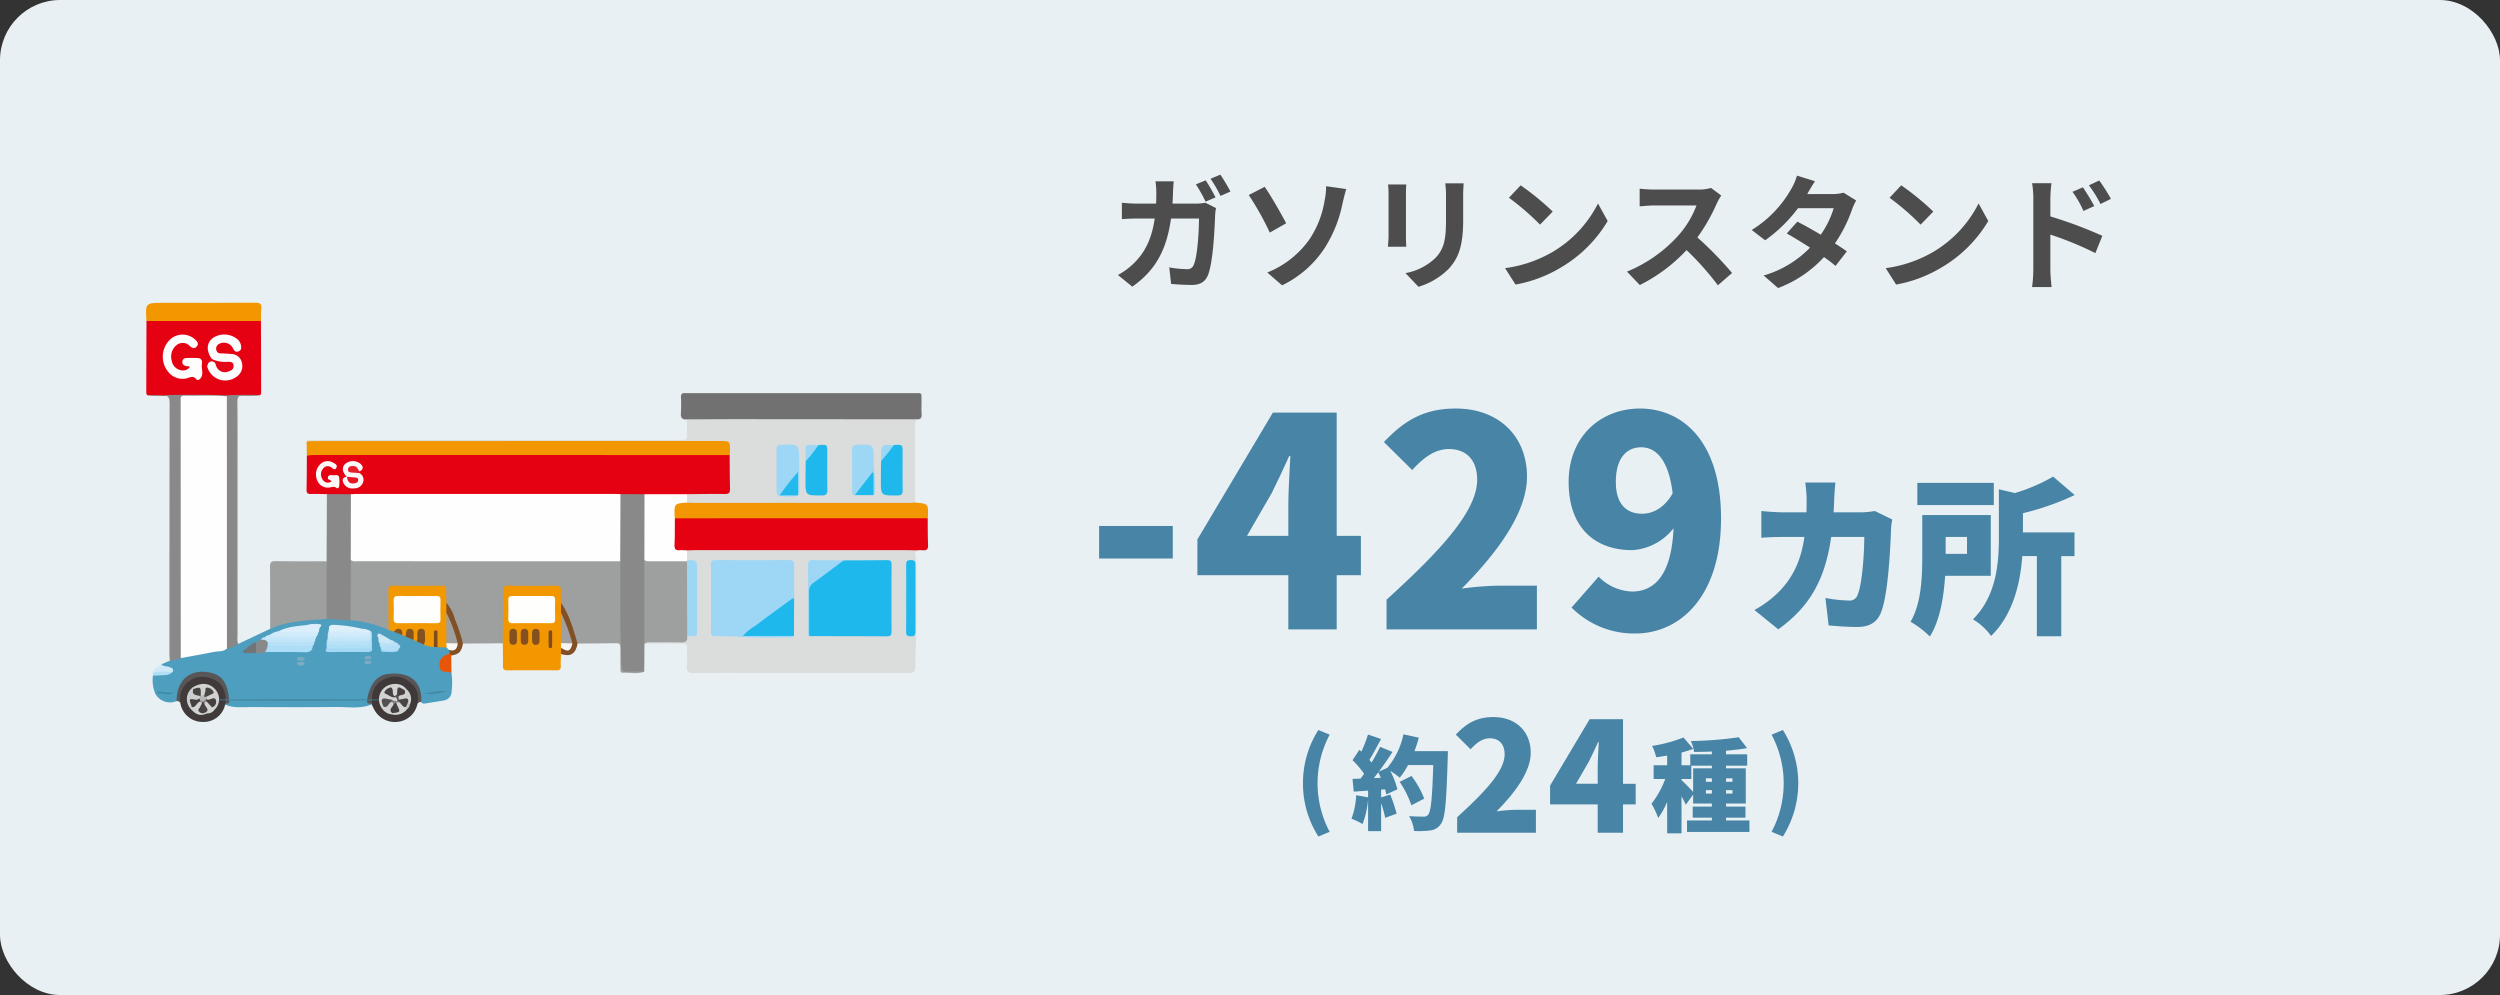 <svg xmlns="http://www.w3.org/2000/svg" width="650" height="258.706" viewBox="0 0 650 258.706"><rect x="0" y="0" width="650" height="258.706" fill="#333333" stroke="none"/><defs><style>.cls-1{fill:#e8f0f4;}.cls-2{fill:#4784a5;}.cls-3{fill:#4d4d4d;}.cls-4{fill:#e50012;}.cls-5{fill:#9e9f9f;}.cls-6{fill:#dbdcdc;}.cls-7{fill:#4e9ebf;}.cls-8{fill:#727171;}.cls-9{fill:#f29700;}.cls-10{fill:#898989;}.cls-11{fill:#f29701;}.cls-12{fill:#888;}.cls-13{fill:#3f3a39;}.cls-14{fill:#403b3a;}.cls-15{fill:#585657;}.cls-16{fill:#815024;}.cls-17{fill:#e75608;}.cls-18{fill:#ceeaf8;}.cls-19{fill:#b3dff6;}.cls-20{fill:#fefefe;}.cls-21{fill:#fef9f9;}.cls-22{fill:#fdf9f9;}.cls-23{fill:#e81d2c;}.cls-24{fill:#f29801;}.cls-25{fill:#1eb8ed;}.cls-26{fill:#9dd7f5;}.cls-27{fill:#9ed7f4;}.cls-28{fill:#9ed7f5;}.cls-29{fill:#3e85a1;}.cls-30{fill:#aeddf7;}.cls-31{fill:#daeffb;}.cls-32{fill:#c2e5f9;}.cls-33{fill:#afdef7;}.cls-34{fill:#d0ebfa;}.cls-35{fill:#a4d8f4;}.cls-36{fill:#b7e1f7;}.cls-37{fill:#88898a;}.cls-38{fill:#c9e8f9;}.cls-39{fill:#dff0fa;}.cls-40{fill:#845121;}.cls-41{fill:#d9eefa;}.cls-42{fill:#707578;}.cls-43{fill:#b2dff7;}.cls-44{fill:#845322;}.cls-45{fill:#faf8f6;}.cls-46{fill:#7d4c22;}.cls-47{fill:#cee8f5;}.cls-48{fill:#b9e1f6;}.cls-49{fill:#3f87a3;}.cls-50{fill:#c8e7f8;}.cls-51{fill:#418aa7;}.cls-52{fill:#875522;}.cls-53{fill:#7dabc2;}.cls-54{fill:#77aac2;}.cls-55{fill:#7eabc2;}.cls-56{fill:#78aac2;}.cls-57{fill:#9ed5f1;}.cls-58{fill:#d7ecf6;}.cls-59{fill:#1fb9ed;}.cls-60{fill:#9cd7f5;}.cls-61{fill:#9bd7f5;}.cls-62{fill:#fefdfd;}.cls-63{fill:#e60516;}.cls-64{fill:#fefefd;}.cls-65{fill:#9fa09f;}.cls-66{fill:#845020;}.cls-67{fill:#f8f6f4;}.cls-68{fill:#d2d3d3;}.cls-69{fill:#cfd0d0;}.cls-70{fill:#d3d4d4;}.cls-71{fill:#d2d2d2;}.cls-72{fill:silver;}.cls-73{fill:#cccdcd;}.cls-74{fill:#d4d4d4;}.cls-75{fill:#9f9f9e;}.cls-76{fill:#e71423;}.cls-77{fill:#b9e2f8;}.cls-78{fill:#c3e6f9;}.cls-79{fill:#d1ebfa;}.cls-80{fill:#22b9ed;}.cls-81{fill:#474242;}.cls-82{fill:#555050;}.cls-83{fill:#494443;}.cls-84{fill:#484342;}.cls-85{fill:#848281;}.cls-86{fill:#575353;}.cls-87{fill:#4a4645;}.cls-88{fill:#464140;}.cls-89{fill:#b6b6b6;}.cls-90{fill:#443f3e;}.cls-91{fill:#484443;}.cls-92{fill:#908e8d;}</style></defs><g id="レイヤー_2" data-name="レイヤー 2"><g id="レイヤー_1-2" data-name="レイヤー 1"><rect class="cls-1" width="650" height="258.706" rx="15.659"/><path class="cls-2" d="M285.771,136.752h19.152v8.46H285.771Z"/><path class="cls-2" d="M353.829,149.554h-6.288v14.092H334.965V149.554H311.328v-9.318l19.621-32.955h16.592v32.046h6.288Zm-18.864-10.227v-8.258c0-3.561.379-8.94.53-12.5h-.3c-1.439,3.181-2.955,6.439-4.546,9.621l-6.439,11.137Z"/><path class="cls-2" d="M360.5,155.918c14.092-12.8,23.562-23.031,23.562-31.212,0-5.152-2.879-7.956-7.349-7.956-3.863,0-6.895,2.577-9.546,5.456l-7.349-7.274c5.531-5.833,10.683-8.712,18.713-8.712,10.91,0,18.486,6.97,18.486,17.728,0,9.7-8.334,20.38-16.971,29.092a79.979,79.979,0,0,1,9.167-.758h10.38v11.364H360.5Z"/><path class="cls-2" d="M415.649,149.933a12.75,12.75,0,0,0,8.636,3.864c5.758,0,10.3-4.09,10.834-16.44a14.82,14.82,0,0,1-10.758,5.683c-9.469,0-16.515-5.607-16.515-17.729,0-11.97,8.485-19.091,18.561-19.091,10.682,0,21.061,8.107,21.061,28.562s-10.758,29.925-22.274,29.925a22.92,22.92,0,0,1-16.59-6.743Zm19.243-21.667c-1.136-9.318-4.7-11.97-8.182-11.97-3.561,0-6.591,2.5-6.591,9.015,0,6.062,3.03,8.258,6.819,8.258C429.664,133.569,432.7,132.129,434.892,128.266Z"/><path class="cls-2" d="M491.979,135.064a20.247,20.247,0,0,0-.308,2.424c-.177,5.07-.749,17.1-2.6,21.733-.969,2.424-2.821,3.791-6.172,3.791-2.733,0-5.377-.221-7.45-.4l-.838-7.142a34.521,34.521,0,0,0,6,.661,2.166,2.166,0,0,0,2.424-1.631c1.059-2.424,1.676-10.095,1.676-14.9h-8.6c-1.587,11.153-5.6,18.162-13.754,24.025l-6.214-5.025a27.71,27.71,0,0,0,6.523-4.894c3.836-3.967,5.688-8.551,6.481-14.106h-4.982c-1.366,0-4.187.044-6.216.221V132.86c2.029.22,4.541.352,6.216.352h5.511c.044-1.146.044-2.293.044-3.482a36.492,36.492,0,0,0-.353-4.276h7.847c-.133,1.057-.265,3.086-.309,4.143-.044,1.235-.088,2.469-.176,3.615h7.053a21.834,21.834,0,0,0,3.658-.352Z"/><path class="cls-2" d="M505.736,149.7c-.352,5.423-1.322,11.593-3.967,15.782a26.615,26.615,0,0,0-5.026-3.836c2.821-4.761,3.042-11.726,3.042-16.839V133.917H517.6V149.7Zm12.652-18.382H498.507v-5.776h19.881Zm-12.52,8.287v4.408h5.555V139.6Zm20.1-1.19h13.4v6.171h-3.438v20.851h-6.348V144.585h-3.791c-.485,6.789-2.292,15.121-8.111,20.763a15.309,15.309,0,0,0-4.717-4.32c6.172-6.083,6.745-14.812,6.745-21.291v-12.52l4.187.97a45.772,45.772,0,0,0,9.919-4.276l5.6,4.8a69.052,69.052,0,0,1-13.444,4.717Z"/><path class="cls-2" d="M338.777,203.644a25.553,25.553,0,0,1,4-13.846l2.94,1.218a26.872,26.872,0,0,0,0,25.256l-2.94,1.218A25.485,25.485,0,0,1,338.777,203.644Z"/><path class="cls-2" d="M460.61,216.272a26.88,26.88,0,0,0,0-25.256l2.939-1.218a25.975,25.975,0,0,1,0,27.692Z"/><path class="cls-2" d="M376.437,195.289s0,1.245-.028,1.721c-.344,11.489-.661,15.752-1.773,17.208a3.821,3.821,0,0,1-2.806,1.7,22.8,22.8,0,0,1-4.184.131,8.934,8.934,0,0,0-1.3-3.865c1.615.133,3.1.133,3.812.133a1.276,1.276,0,0,0,1.138-.477c.768-.794,1.086-4.553,1.35-12.92h-6.565a20.066,20.066,0,0,1-2.145,3.284,23.582,23.582,0,0,0-2.488-1.8,20.855,20.855,0,0,1,1.879,4.817l-2.886,1.324c-.079-.4-.184-.847-.317-1.324l-1.032.08v2.038l2.356-.767a36.806,36.806,0,0,1,1.668,4.977l-2.966,1.085a30.664,30.664,0,0,0-1.058-3.839V216.1h-3.389V207.89a24.019,24.019,0,0,1-1.43,6.355,19.287,19.287,0,0,0-2.885-1.377,20.039,20.039,0,0,0,1.217-6.116l3.1.556v-1.747l-3.732.265-.319-3.31,2.092-.079c.317-.4.608-.82.927-1.244a23.555,23.555,0,0,0-3.019-3.548l1.775-2.674.529.45a34.982,34.982,0,0,0,1.721-4.447l3.388,1.164c-1.006,1.88-2.091,3.945-3.018,5.428.185.238.4.476.556.688a46.143,46.143,0,0,0,2.224-4.077l3.23,1.323c-1.085,1.642-2.3,3.443-3.547,5.11l2.2-.98a20,20,0,0,0,4.183-8.71l4,.874c-.318,1.192-.715,2.357-1.138,3.495Zm-17.42,6.936c-.212-.5-.424-.979-.663-1.43-.4.53-.767,1.033-1.165,1.509Zm7.941,7.149a25.039,25.039,0,0,0-3.044-6.09l3.071-1.535a23.813,23.813,0,0,1,3.309,5.9Z"/><path class="cls-2" d="M378.863,212.467c7.379-6.7,12.339-12.06,12.339-16.344,0-2.7-1.508-4.166-3.848-4.166-2.024,0-3.611,1.348-5,2.856L378.507,191c2.895-3.054,5.594-4.562,9.8-4.562,5.713,0,9.68,3.65,9.68,9.283,0,5.078-4.364,10.673-8.886,15.234a41.933,41.933,0,0,1,4.8-.4h5.436v5.951H378.863Z"/><path class="cls-2" d="M425.279,209.135h-3.293v7.379H415.4v-7.379H403.023v-4.88L413.3,187h8.687v16.781h3.293Zm-9.878-5.356v-4.324c0-1.865.2-4.681.278-6.546h-.158c-.754,1.666-1.548,3.372-2.381,5.039l-3.372,5.831Z"/><path class="cls-2" d="M454.854,213.317v2.992H438.625v-2.992h6.459V212.6h-4.977v-2.886h4.977v-.8h-4.871v-2.329l-1.906,2.648c-.265-.583-.661-1.377-1.112-2.171v9.609h-3.733V208.5a21.217,21.217,0,0,1-2.329,4.183,20.724,20.724,0,0,0-1.747-3.706,24.131,24.131,0,0,0,3.573-6.434h-3.018v-3.574h3.521v-2.514c-.98.158-1.933.317-2.858.423a12.282,12.282,0,0,0-1.06-2.939,36.739,36.739,0,0,0,8.154-2.2l2.541,2.966a31.881,31.881,0,0,1-3.044.953v3.308h2.277v-2.832h5.612v-.742c-1.588.08-3.15.106-4.633.106a10.548,10.548,0,0,0-.82-2.833,95.635,95.635,0,0,0,12.442-.979l2.171,2.833c-1.668.291-3.547.5-5.479.662v.953h5.506v2.939h-5.506v.687H453.9v9.16h-5.135v.8h5.056V212.6h-5.056v.714ZM437.2,202.86c.636.5,2.277,2.251,3.018,3.045v-6.143h4.871v-.687h-5.348v3.467H437.2Zm7.889-.5h-1.562v.9h1.562Zm0,3.972v-.9h-1.562v.9Zm3.681-3.972v.9h1.668v-.9Zm1.668,3.071h-1.668v.9h1.668Z"/><path class="cls-3" d="M310.929,52.939a12.628,12.628,0,0,0,2.458-.227l2.78,1.391a12.812,12.812,0,0,0-.227,1.682c-.128,3.491-.516,12.545-1.907,15.842-.711,1.618-1.94,2.457-4.171,2.457-1.842,0-3.783-.128-5.367-.257l-.485-4.3a30.52,30.52,0,0,0,4.526.453,1.71,1.71,0,0,0,1.844-1.164c.937-2.037,1.357-8.5,1.357-12h-7.274c-1.2,8.568-4.269,13.612-10.056,17.719L290.656,71.5a18.381,18.381,0,0,0,4.236-3.137c3.006-2.975,4.624-6.628,5.335-11.543h-4.268c-1.1,0-2.878.032-4.269.162V52.712a39.342,39.342,0,0,0,4.269.227h4.623c.033-.905.065-1.843.065-2.814a24,24,0,0,0-.226-2.974h4.753c-.1.776-.162,2.135-.195,2.91-.032,1-.064,1.94-.128,2.878Zm2.522-.518a38.649,38.649,0,0,0-2.522-4.494l2.554-1.034a46.909,46.909,0,0,1,2.555,4.429Zm3.848-7.016a50.634,50.634,0,0,1,2.619,4.4l-2.587,1.132a34.078,34.078,0,0,0-2.587-4.462Z"/><path class="cls-3" d="M328.813,48.574c1.618,2.263,4.4,7.211,5.594,9.473l-4.267,2.425a73.294,73.294,0,0,0-5.465-9.765Zm11.738,13.515a25.239,25.239,0,0,0,3.815-9.764,18.059,18.059,0,0,0,.42-3.912l5.238.743c-.387,1.228-.743,2.813-.969,3.751a33.991,33.991,0,0,1-4.494,11.348,27.388,27.388,0,0,1-11.22,9.927l-3.848-3.33A24.511,24.511,0,0,0,340.551,62.089Z"/><path class="cls-3" d="M365.646,47.959c-.064.712-.1,1.423-.1,2.457V61.345c0,.809.032,2.07.1,2.814h-4.785c.033-.615.162-1.875.162-2.846v-10.9a21.993,21.993,0,0,0-.129-2.457Zm14.907-.291c-.065.906-.13,1.941-.13,3.234v6.4c0,6.951-1.358,9.926-3.75,12.577a18.776,18.776,0,0,1-7.858,4.689l-3.394-3.557a15.131,15.131,0,0,0,7.921-4.074c2.2-2.425,2.619-4.85,2.619-9.894V50.9a23.047,23.047,0,0,0-.193-3.234Z"/><path class="cls-3" d="M403.708,65.484a30.67,30.67,0,0,0,11.769-12.577L418,57.465a34.377,34.377,0,0,1-11.964,11.964,35.014,35.014,0,0,1-12,4.559l-2.716-4.268A33.331,33.331,0,0,0,403.708,65.484Zm0-10.476-3.3,3.395a67.04,67.04,0,0,0-8.083-6.984l3.039-3.233A67.939,67.939,0,0,1,403.708,55.008Z"/><path class="cls-3" d="M447.523,50.837a15.366,15.366,0,0,0-1.131,2,47.49,47.49,0,0,1-5.077,8.892,90.776,90.776,0,0,1,9.022,9.247l-3.687,3.2a73.668,73.668,0,0,0-8.147-9.15,42.639,42.639,0,0,1-12.157,9.086l-3.331-3.493a36.608,36.608,0,0,0,13.256-9.28,25.053,25.053,0,0,0,4.818-7.921H430.128c-1.357,0-3.136.194-3.816.226V49.059a36.238,36.238,0,0,0,3.816.227H441.51a11.67,11.67,0,0,0,3.362-.421Z"/><path class="cls-3" d="M482.609,52.13a15.328,15.328,0,0,0-1.066,2.3,37.265,37.265,0,0,1-4.462,8.86c1.2.743,2.295,1.487,3.1,2.069l-2.943,3.783a36.985,36.985,0,0,0-3.007-2.3,30.862,30.862,0,0,1-11.93,8.051l-3.751-3.266a27.346,27.346,0,0,0,12.06-7.242c-2.2-1.423-4.4-2.749-6.047-3.686l2.749-3.072c1.713.873,3.913,2.1,6.079,3.395a23.567,23.567,0,0,0,3.363-6.887h-9.28a38.041,38.041,0,0,1-8.537,8.342l-3.492-2.684a29.59,29.59,0,0,0,10.315-10.734,14.317,14.317,0,0,0,1.455-3.395l4.688,1.455c-.776,1.131-1.616,2.619-2,3.3l-.032.034H476.5a10.237,10.237,0,0,0,2.813-.357Z"/><path class="cls-3" d="M502.662,65.484a30.657,30.657,0,0,0,11.769-12.577l2.522,4.558a34.377,34.377,0,0,1-11.964,11.964,35.014,35.014,0,0,1-11.995,4.559l-2.716-4.268A33.331,33.331,0,0,0,502.662,65.484Zm0-10.476-3.3,3.395a67.04,67.04,0,0,0-8.083-6.984l3.039-3.233A67.939,67.939,0,0,1,502.662,55.008Z"/><path class="cls-3" d="M533.092,56.269a112.572,112.572,0,0,1,13.515,5.044l-1.81,4.494a86.68,86.68,0,0,0-11.705-4.817v9.15c0,.905.161,3.169.323,4.494h-5.076a34.994,34.994,0,0,0,.323-4.494V51.548a22.845,22.845,0,0,0-.323-3.912h5.044a35.022,35.022,0,0,0-.291,3.912Zm8.6-1.423a26.313,26.313,0,0,0-2.845-4.978l2.716-1.164c.906,1.357,2.2,3.426,2.943,4.881Zm4.43-1.81a30.15,30.15,0,0,0-3.007-4.85l2.684-1.261a42.783,42.783,0,0,1,3.039,4.785Z"/><path class="cls-4" d="M84.993,128.47c-1.354-.018-2.71-.084-4.062-.037-.888.031-1.252-.194-1.229-1.133.074-2.949.061-5.9.081-8.852a1.818,1.818,0,0,1,1.572-.689c.653-.053,1.309-.035,1.964-.035q51.652,0,103.305.008a5.754,5.754,0,0,1,3.195.409,2.606,2.606,0,0,1,.478,1.8c.027,2.222.044,4.445,0,6.666-.04,1.909-.444,2.31-2.447,2.329-3.046.029-6.093.076-9.139-.027-3.721.054-7.443.068-11.164,0q-3.175.081-6.351,0a25.714,25.714,0,0,1-2.619.047q-32.589,0-65.179,0a18.171,18.171,0,0,1-2.126-.046c-1.544.057-3.088.036-4.633.014A2.229,2.229,0,0,1,84.993,128.47Z"/><path class="cls-5" d="M167.5,174.632c-1.823.709-3.718.2-5.577.283-.705.034-.607-.619-.61-1.078-.01-1.8-.037-3.6.008-5.394.022-.86-.235-1.238-1.19-1.218-3.316.067-6.632.072-9.948.1a1.427,1.427,0,0,1-.622-.9,62.843,62.843,0,0,0-4.064-10.018,2.038,2.038,0,0,1-.062-.313c-.279-3.269-.279-3.269-3.621-3.269-2.72,0-5.44-.008-8.16,0-2.215.008-2.329.111-2.338,2.212-.015,3.332.012,6.664-.016,10-.007.769.163,1.612-.569,2.218l-10.352.076a5.687,5.687,0,0,1-1.194-2.55,47.26,47.26,0,0,0-3.486-8.33,4.348,4.348,0,0,1-.126-.942c-.141-2.683-.141-2.685-2.844-2.687-3.1,0-6.194-.014-9.291,0-1.786.01-1.925.152-1.942,1.919-.022,2.271,0,4.543-.01,6.815a4.715,4.715,0,0,1-.252,2.028c-.5.633-1.1.276-1.605.073a24.862,24.862,0,0,0-7.027-1.7,1.945,1.945,0,0,1-1.744-.96,17.641,17.641,0,0,1-.217-4.565c-.035-2.846-.021-5.693,0-8.54a3.428,3.428,0,0,1,.453-2.283,3,3,0,0,1,1.443-.192c22.058.042,44.116,0,66.174.023a4.716,4.716,0,0,1,2.554.371,3,3,0,0,1,.526,2.265c.02,3.661.093,7.324-.013,10.981-.13,4.462.449,8.9.344,13.354-.032,1.347.623,1.732,1.9,1.728C165.182,174.142,166.429,173.843,167.5,174.632Z"/><path class="cls-6" d="M238.261,143.1c-.646,1.032-.007,2.058,0,3.088.027,6.628.139,13.261-.076,19.883-.077,2.371-.244,4.753-.191,7.126.03,1.379-.338,1.8-1.814,1.8-12.053-.06-24.107-.034-36.16-.034-6.545,0-13.091-.031-19.635.026-1.311.012-1.882-.275-1.775-1.657.118-1.529-.041-3.078.049-4.611.067-1.149-.394-1.44-1.508-1.42-3.107.056-6.217.011-9.326.006.267-1.032,1.178-.754,1.85-.776,2.156-.072,4.317-.058,6.474-.014a2.347,2.347,0,0,0,2.407-1.209c2.2-.847,2.2-.847,2.2-3.278,0-4.238-.077-8.478.037-12.713.048-1.8-.145-3.227-2.271-3.643a2.373,2.373,0,0,1,.1-2.7,4.155,4.155,0,0,1,2.378-.4q27.39-.012,54.78,0A3.283,3.283,0,0,1,238.261,143.1Z"/><path class="cls-7" d="M91.16,161.25a32.451,32.451,0,0,1,9.867,2.5c.468-.29.881-.022,1.307.116a24.236,24.236,0,0,1,2.235.944c.259.125.518.251.783.364a23.487,23.487,0,0,1,2.188.923c.262.125.524.25.793.36.7.257,1.382.541,2.063.837a9.024,9.024,0,0,0,2.424.553l.931.01a11.139,11.139,0,0,1,2.368.222,1.3,1.3,0,0,1,.887.763,1.213,1.213,0,0,1,.035,1.139c-.793.72-2.108.955-2.189,2.339-.056.979,0,1.82,1.272,1.956a2.072,2.072,0,0,1,1.255.667,18.44,18.44,0,0,1,.038,4.906,2.362,2.362,0,0,1-2.091,2.287c-1.556.255-3.111.513-4.668.757-.432.068-.883.127-1.141-.357-.516-.446-.395-1.066-.467-1.63-.436-3.426-2.108-4.866-6.3-5.415A5.649,5.649,0,0,0,96.68,179.3c-.408,1.073-1.466,2.294-.039,3.449a.259.259,0,0,1,.093.264q-.039.135-.081.135c-3.058,1.244-6.27.633-9.412.669-7.358.085-14.717.037-22.076.022-2.228,0-4.494.292-6.63-.64-.311-.249-.031-.388.105-.555.764-.388.358-1.031.311-1.553-.359-4.008-2.334-5.935-6.137-6.034-3.329-.086-5.761,2.04-6.4,5.595-.1.563,0,1.183-.5,1.63a4.38,4.38,0,0,1-5.475-1.8,9.1,9.1,0,0,1-.678-4.832c.471-.592,1.16-.458,1.787-.482a6.307,6.307,0,0,0,2.8-.551c.213-.848-.564-.707-.975-.92-.515-.267-1.332-.123-1.4-.986l2.155-.918c.783-.778,1.9-.7,2.85-1.057,3.87-1,7.863-1.413,11.749-2.327,1.1-.2,2.011-1.023,3.2-.986l8.327-3.936a3.75,3.75,0,0,1,2.179-1.319,31.128,31.128,0,0,1,7.226-1.306c1.8-.1,3.577-.387,5.38-.382C87.1,160.578,89.187,160.486,91.16,161.25Z"/><path class="cls-6" d="M178.627,128.486c3.251-.023,6.5-.1,9.754-.042,1.17.02,1.463-.349,1.429-1.432-.093-2.9-.072-5.8-.1-8.694a2.818,2.818,0,0,1-.386-.872c-.476-2.176-.478-2.184-2.812-2.185q-32.743,0-65.488,0-19.236,0-38.474-.01c-.961,0-1.983.2-2.831-.482.557-.668,1.325-.341,1.986-.342q47.39-.027,94.781-.016c2.143,0,2.145,0,2.145-2.032,0-1.114-.006-2.228-.009-3.342a2.669,2.669,0,0,1,2.146-.541q27.674-.024,55.345,0a2.781,2.781,0,0,1,2.157.522,3.4,3.4,0,0,0-.318,2q0,9.822,0,19.642a2.777,2.777,0,0,1-2.157.521q-27.5.021-55.007,0a4.052,4.052,0,0,1-2.074-.34A1.671,1.671,0,0,1,178.627,128.486Z"/><path class="cls-4" d="M238.261,143.1c-.815-.021-1.63-.058-2.445-.058q-27.617-.006-55.232,0c-.651,0-1.3.047-1.954.072-2.506,1.132-3.833.431-3.771-2.149.049-2.075-.482-4.2.419-6.227a3.744,3.744,0,0,1,2.362-.443q30.6-.015,61.207,0a3.548,3.548,0,0,1,2.356.451c.023,2.3-.006,4.608.093,6.908.047,1.086-.271,1.543-1.426,1.4A10.105,10.105,0,0,0,238.261,143.1Z"/><path class="cls-4" d="M67.845,83.461q.03,9.355.05,18.712a1.7,1.7,0,0,1-.228.564c-2.9.046-5.8.053-8.692.356-6.905,0-13.81.058-20.707-.347a1.667,1.667,0,0,1-.235-.562q.014-9.363.054-18.726a3.27,3.27,0,0,1,2.193-.45q12.687-.015,25.375,0A3.177,3.177,0,0,1,67.845,83.461Z"/><path class="cls-8" d="M238.273,109.016q-23.37-.02-46.74-.037c-4.3,0-8.6.037-12.908.057-1.294.136-1.684-.442-1.586-1.66a38.83,38.83,0,0,0,.016-4.137c-.021-.749.261-1.09,1.044-1.026.325.027.654,0,.982,0q29.226,0,58.453,0c2.338,0,2.042-.246,2.064,2.071.01,1.114-.064,2.233.02,3.341C239.7,108.652,239.347,109.128,238.273,109.016Z"/><path class="cls-9" d="M79.722,114.768c.653-.029,1.305-.084,1.958-.084q52.7-.019,105.395-.031c2.753,0,2.755,0,2.712,2.715,0,.317-.048.633-.074.95l-86.387-.02q-10.8,0-21.6.006c-.649,0-1.3.1-1.946.146Q79.753,116.608,79.722,114.768Z"/><path class="cls-10" d="M167.5,174.632c-1.416,0-2.838-.076-4.248.02-1.278.088-1.617-.325-1.676-1.589-.424-9.042-.23-18.088-.317-27.132a2.351,2.351,0,0,1-.5-1.783q-.033-6.882,0-13.764a2.349,2.349,0,0,1,.577-1.913l6.243.021a2.5,2.5,0,0,1,.444,1.805c0,5.119.053,10.238-.019,15.356.074,6.475.015,12.949.038,19.424a5.115,5.115,0,0,1-.484,2.315Z"/><path class="cls-11" d="M241.2,134.746l-65.74.014c-1.007-1.147-.744-2.472-.37-3.7.315-1.04,1.91-1.154,3.541-.388.379.023.759.067,1.138.067q28.442,0,56.884,0c.433,0,.867-.05,1.3-.076,3.426.293,3.426.293,3.306,3.776A1.892,1.892,0,0,1,241.2,134.746Z"/><path class="cls-5" d="M167.548,167.392q0-10.9-.008-21.811c3.339-.258,6.68-.1,10.02-.068a2.111,2.111,0,0,1,1.189.456,3.342,3.342,0,0,1,.413,2.137q.018,7.517,0,15.032a3.243,3.243,0,0,1-.493,2.27c.166,1.34-.472,1.687-1.791,1.633-2.5-.1-5.011-.04-7.517-.021-.521,0-1.1-.187-1.54.284C167.73,167.332,167.639,167.361,167.548,167.392Z"/><path class="cls-5" d="M84.936,160.935c-4.976.4-10.019.45-14.683,2.552-.01-5.393.01-10.785-.055-16.177-.013-1.143.4-1.419,1.5-1.405,4.4.055,8.809.029,13.213.033a2.383,2.383,0,0,1,.532,1.933q.034,5.556,0,11.112A2.673,2.673,0,0,1,84.936,160.935Z"/><path class="cls-9" d="M130.726,167.256c.02-4.491.081-8.982.03-13.471-.014-1.189.337-1.533,1.558-1.511q6.03.106,12.065,0c1.167-.018,1.529.362,1.451,1.452-.072,1,.023,2,.044,3.008a5.69,5.69,0,0,1,.485,2.631c-.055,2.564.1,5.129-.013,7.692-.015.474.026.95-.007,1.424-.075.545.025,1.143-.48,1.563-.024,1.055-.1,2.111-.056,3.164.034.839-.295,1.088-1.135,1.082-4.236-.032-8.474-.038-12.71,0-.937.009-1.215-.294-1.2-1.181C130.8,171.163,130.744,169.209,130.726,167.256Z"/><path class="cls-10" d="M38.268,102.746c6.921-.045,13.842-.231,20.762.039a.723.723,0,0,1-.414.454,14.575,14.575,0,0,1-3.569.234c-2.419.177-4.88-.421-7.266.367-.7,2.337-.307,4.729-.312,7.09q-.06,28.7-.031,57.395A4.229,4.229,0,0,1,47,171.1a9.771,9.771,0,0,1-2.869.7c-.026-.688-.074-1.376-.074-2.063q-.006-32.455.041-64.912c.005-1.673-.5-2.1-2.1-1.976A12.468,12.468,0,0,1,38.268,102.746Z"/><path class="cls-10" d="M84.936,160.935q-.011-7.5-.022-15l.078-17.468,6.244.024a2.8,2.8,0,0,1,.434,1.969q.024,6.575,0,13.15a2.656,2.656,0,0,1-.464,1.957l-.045,15.68C89.07,161.436,87.02,160.871,84.936,160.935Z"/><path class="cls-12" d="M58.981,103.053c.02-.089.036-.178.049-.268a81.647,81.647,0,0,1,8.64-.049,18.086,18.086,0,0,1-4.385.106c-1.25-.048-1.569.365-1.558,1.541.056,6,.026,12,.026,18q0,21.579.005,43.158a4.208,4.208,0,0,0,.169,1.886,7.248,7.248,0,0,1-2.924,1.2,2.833,2.833,0,0,1-.49-2.12q-.018-30.661,0-61.324A2.926,2.926,0,0,1,58.981,103.053Z"/><path class="cls-9" d="M67.845,83.461l-29.759,0c-.318-4.73-.318-4.73,4.482-4.73,7.916,0,15.833.029,23.749-.03,1.294-.01,1.758.324,1.616,1.585C67.815,81.334,67.868,82.4,67.845,83.461Z"/><path class="cls-13" d="M96.653,183.15a.152.152,0,0,0,.044-.171,4.944,4.944,0,0,1,1.424-5.621,6.358,6.358,0,0,1,6.5-1.471,6.171,6.171,0,0,1,4.362,4.542,2.436,2.436,0,0,1-.442,2.526,5.825,5.825,0,0,1-5.053,4.71,6.075,6.075,0,0,1-6.216-3.223C97.051,184.018,96.858,183.581,96.653,183.15Z"/><path class="cls-14" d="M58.679,182.908c-.048.1-.1.2-.144.294a5.71,5.71,0,0,1-5.872,4.5,5.835,5.835,0,0,1-5.792-5.022,2.861,2.861,0,0,1-.219-2.859,6.534,6.534,0,0,1,7.186-4.181c3.383.663,5.476,3.243,5.226,6.426A1.233,1.233,0,0,1,58.679,182.908Z"/><path class="cls-15" d="M58.679,182.908c.157-3.789-1.285-5.958-4.467-6.72a5.815,5.815,0,0,0-7.341,6.494,1.161,1.161,0,0,0-.954-.4c0-5.643,3.72-8.624,9.069-7.329,2.748.666,3.8,2.631,4.3,5.051.151.724.207,1.466.307,2.2S59.234,182.983,58.679,182.908Z"/><path class="cls-15" d="M108.538,182.955a5.206,5.206,0,0,0-2.152-5.723,5.767,5.767,0,0,0-6.288-.706,5.373,5.373,0,0,0-3.384,5.178c0,.425-.011.849-.017,1.274-.65-.025-1.417.07-1.249-.947.451-2.723,1.636-6.361,5.484-6.814,5.608-.659,8.91,2.008,8.585,7.314A1.068,1.068,0,0,0,108.538,182.955Z"/><path class="cls-16" d="M145.859,170.046l.027-1.627c2.025.364,2.11.32,2.478-1.268-.756-2.633-1.929-5.139-2.5-7.826q0-1.294.008-2.589c2.274,3.207,3.171,6.944,4.3,10.59C149.674,170.009,148.345,170.846,145.859,170.046Z"/><path class="cls-16" d="M117,169.815l-.305-.852c.916-.332,2-.511,1.847-1.849a74.508,74.508,0,0,0-2.835-8.035c-.107-.817-.311-1.647.359-2.349a10.373,10.373,0,0,1,2.178,4.174,43.835,43.835,0,0,1,2.127,6.428c-.394,2.139-1,2.752-3.046,3.106C117.048,170.315,116.821,170.166,117,169.815Z"/><path class="cls-17" d="M117,169.815l.325.623.051,4.5a.418.418,0,0,1-.161-.019c-.908-.519-2.538.229-2.829-1.261C113.986,171.6,114.667,170.739,117,169.815Z"/><path class="cls-18" d="M41.977,172.711c.467.611,1.231.436,1.841.665.592.222,1.4.293,1.142,1.26a11.059,11.059,0,0,1-5.237.319C39.966,173.724,41.091,173.332,41.977,172.711Z"/><path class="cls-19" d="M39.723,174.955c1.709-.673,3.494-.173,5.237-.319-.925,1.039-2.213.872-3.417.962-.591.045-1.186.036-1.78.052C39.75,175.418,39.736,175.186,39.723,174.955Z"/><path class="cls-20" d="M91.205,145.57l.03-17.076c.435-.026.87-.075,1.3-.075q33.822-.006,67.644,0c.38,0,.761.035,1.143.053l-.072,17.46q-34.011,0-68.021-.013C92.546,145.918,91.8,146.123,91.205,145.57Z"/><path class="cls-20" d="M178.616,145.922q-4.694,0-9.388,0c-.582,0-1.2.117-1.688-.342q.015-8.544.029-17.088l11.058-.007q0,1.092.007,2.183c-3.326.253-3.326.253-3.236,3.627a3.88,3.88,0,0,0,.065.465c-.022,2.31.02,4.624-.091,6.931-.055,1.163.4,1.471,1.483,1.361a12.288,12.288,0,0,1,1.775.061q0,1.269.007,2.539.121.1.072.186C178.677,145.894,178.646,145.922,178.616,145.922Z"/><path class="cls-21" d="M93.447,123.009a1.944,1.944,0,0,1,.924,2.474,2.328,2.328,0,0,1-2.307,1.484,2.54,2.54,0,0,1-2.661-1.185c-.464-.863-.535-1.678.821-1.824.65.373.932,1.518,2.163.923-.61-.743-1.619-.338-2.2-.89-1.174-1.167-1.368-2.377-.527-3.292a3.13,3.13,0,0,1,3.987-.177c.943.8.881,1.507-.18,2.073-.552-.017-.76-.532-1.165-.763a.953.953,0,0,0-.91-.1.321.321,0,0,0-.2.374c.1.367.442.415.753.475C92.459,122.682,93.026,122.6,93.447,123.009Z"/><path class="cls-22" d="M86.248,125.118c-.42-.388-1.166-.379-.988-1.036.22-.81.974-.488,1.513-.511.556-.023,1.324-.209,1.432.628a11.936,11.936,0,0,1-.013,2.212c-.023.368-.435.662-.67.473-.724-.584-1.4-.129-2.111-.1a2.937,2.937,0,0,1-2.928-1.883,3.714,3.714,0,0,1,.83-4.239,2.675,2.675,0,0,1,3.164-.443c.543.283,1.371.621.983,1.386-.443.875-.968.1-1.434-.156a1.467,1.467,0,0,0-2.022.4,2.3,2.3,0,0,0-.126,2.817A1.552,1.552,0,0,0,86.248,125.118Z"/><path class="cls-23" d="M93.447,123.009q-.879-.065-1.758-.129c-.59-.044-1.3-.013-1.2-.864.1-.821.8-.862,1.466-.848.956.018,1.079.882,1.515,1.427Z"/><path class="cls-24" d="M116.069,156.73l-.01,2.6c.828,2.588.456,5.242.458,7.877a1.6,1.6,0,0,1-.389,1.151l-2.375-.1c-.75-.934-.275-2.047-.487-3.04-.2.971.264,2.065-.463,2.981a5.542,5.542,0,0,1-2.622-.617,7,7,0,0,1-.133-2.178c-.044-.452.087-1.134-.488-1.188-.641-.061-.536.632-.615,1.07-.1.541.072,1.192-.645,1.479l-.777-.4a1.918,1.918,0,0,1-.27-.393c-.3-.581.2-1.6-.689-1.769-.746-.145-.465,1.126-1.208,1.278l-.773-.387c-.477-.907-1.123-1.4-2.195-.842l-1.36-.511c-.017-3.45-.015-6.9-.063-10.349-.012-.828.281-1.114,1.133-1.108q6.389.043,12.775,0c.841-.005,1.175.265,1.147,1.1C115.983,154.5,116.048,155.616,116.069,156.73Z"/><path class="cls-25" d="M219.33,145.7c3.761-.018,7.524-.011,11.285-.07.963-.015,1.195.355,1.191,1.218q-.041,8.668,0,17.337c.006.978-.321,1.271-1.314,1.264-6.707-.045-13.414-.04-20.121-.051-.261-4.18-.049-8.365-.111-12.547a1.512,1.512,0,0,1,.562-1.278C213.6,149.538,216.153,147.189,219.33,145.7Z"/><path class="cls-26" d="M206.436,165.345c-.383.576-.985.344-1.494.346-3.6.02-7.207.173-10.791-.043q-4.077-.244-8.144-.236c-.833,0-1.161-.274-1.158-1.107q.035-8.747,0-17.492c0-.909.346-1.187,1.248-1.183q9.569.038,19.136,0c1.051-.006,1.285.412,1.27,1.327-.046,2.861-.027,5.724-.033,8.586a13.038,13.038,0,0,1-2.852,2.35c-3.067,2.277-6.205,4.465-9.5,7.084,1.846.007,3.373,0,4.9,0,1.905,0,3.81-.01,5.715.006A2.445,2.445,0,0,1,206.436,165.345Z"/><path class="cls-25" d="M206.436,165.345H193.15a12.794,12.794,0,0,1,3.094-2.54c3.172-2.4,6.4-4.735,9.615-7.083a1.973,1.973,0,0,1,.608-.184Q206.45,160.441,206.436,165.345Z"/><path class="cls-27" d="M178.616,145.922a1.344,1.344,0,0,1,.021-.269c2.6-.026,2.6-.026,2.6,2.457,0,4.912.01,9.825,0,14.737-.008,2.982.313,2.494-2.568,2.561Q178.643,155.666,178.616,145.922Z"/><path class="cls-25" d="M235.611,155.516c0-2.866.031-5.732-.019-8.6-.016-.942.24-1.313,1.278-1.3,1.011.01,1.149.452,1.146,1.269q-.035,8.678,0,17.355c0,.871-.243,1.225-1.2,1.219-.913-.006-1.243-.274-1.228-1.186C235.64,161.355,235.611,158.435,235.611,155.516Z"/><path class="cls-28" d="M219.33,145.7c-2.532,1.9-5.035,3.83-7.611,5.668a2.836,2.836,0,0,0-1.382,2.624c.08,3.8.036,7.6.04,11.406-.459-.365-.3-.875-.3-1.33,0-5.651.037-11.3.01-16.954-.005-1.034.207-1.54,1.425-1.5C214.114,145.715,216.723,145.682,219.33,145.7Z"/><path class="cls-20" d="M58.981,103.053q.012,32.786.022,65.572c-.956.913-2.249.634-3.387.868-2.86.589-5.742,1.076-8.615,1.6q-.015-33.447-.026-66.9c0-.618-.161-1.356.893-1.325C51.571,102.986,55.283,102.647,58.981,103.053Z"/><ellipse class="cls-29" cx="77.549" cy="181.977" rx="23.087" ry="0.193"/><path class="cls-30" d="M81.329,167.944c-.12,1.19-.689,1.676-2.016,1.637-3.466-.1-6.936-.046-10.4-.052a3.553,3.553,0,0,1,.711-2.636.717.717,0,0,1,.522.165c.449.555,1.089.4,1.669.405,2.506.019,5.013,0,7.519.014A2.572,2.572,0,0,1,81.329,167.944Z"/><path class="cls-31" d="M83.353,162.945c-.52.389-.179,1.113-.627,1.53a2.841,2.841,0,0,1-1.7.439c-2.286,0-4.573.025-6.859-.019-.648-.013-1.486.181-1.7-.792,2.336-1.189,4.909-1.341,7.456-1.608a12.582,12.582,0,0,1,2.889-.111C83.162,162.376,83.453,162.5,83.353,162.945Z"/><path class="cls-32" d="M69.853,166.988l-.3,0a2.606,2.606,0,0,1-1.69-.652,1.027,1.027,0,0,1,.983-.656c3.8-.193,7.612-.061,11.419-.079.665,0,1.322.056,1.675.741a.647.647,0,0,1-.248.666,2.571,2.571,0,0,1-1.689.456q-4.238,0-8.476,0A2.355,2.355,0,0,1,69.853,166.988Z"/><path class="cls-33" d="M84.9,168.575c.095-.864-.172-1.772.326-2.588a1.006,1.006,0,0,1,.326.342,4.141,4.141,0,0,0,.336.63,67.994,67.994,0,0,0,9.753.135c.224,0,.369-.206.54-.335a.631.631,0,0,1,.507-.088l.023,1.592a1.586,1.586,0,0,1-1.5.772q-4.565.05-9.129,0A1.533,1.533,0,0,1,84.9,168.575Z"/><path class="cls-34" d="M72.464,164.1c.468.535,1.105.32,1.673.326,2.862.032,5.725.033,8.588.046a1.355,1.355,0,0,1-.381.934,3,3,0,0,1-1.566.3c-3.075,0-6.15.018-9.225-.018-.519-.006-1.267.249-1.391-.646A5.369,5.369,0,0,1,72.464,164.1Z"/><path class="cls-35" d="M84.9,168.575q4.96,0,9.921.006a3.4,3.4,0,0,0,1.89-.318c.162.844-.076,1.28-1.081,1.27-3.328-.033-6.655,0-9.983,0C84.966,169.538,84.342,169.486,84.9,168.575Z"/><path class="cls-36" d="M69.853,166.988l11.842.017a1.147,1.147,0,0,1-.366.939l-10.055,0C70.576,167.941,69.776,168.082,69.853,166.988Z"/><path class="cls-37" d="M67.866,166.333c.651,0,1.312-.02,1.69.652a3.339,3.339,0,0,1-.648,2.544,3.412,3.412,0,0,1-2.335.242,2.279,2.279,0,0,1,0-2.818Z"/><path class="cls-38" d="M70.162,165.047c.46.544,1.1.334,1.664.338,3.506.022,7.012.019,10.518.024l-.4.93a3.354,3.354,0,0,0-1.883-.309c-3.183,0-6.367.01-9.55-.008-.566,0-1.2.207-1.661-.345A2.287,2.287,0,0,1,70.162,165.047Z"/><path class="cls-39" d="M85.54,163.731c-.13-.929.2-1.292,1.245-1.275a37.425,37.425,0,0,1,7.318,1.02c-.161.9-.93.738-1.515.745-2.3.028-4.609.065-6.914,0A.307.307,0,0,1,85.54,163.731Z"/><path class="cls-38" d="M85.54,163.731l.07.373a3.909,3.909,0,0,1,.552.584c2.557.519,5.141.1,7.707.238a4.634,4.634,0,0,1,2.514.366,1.026,1.026,0,0,1,.031,1.1,110.146,110.146,0,0,1-11.128-.064l-.063-.344A4.632,4.632,0,0,1,85.54,163.731Z"/><path class="cls-40" d="M108.3,166.766c.4-.694.166-1.45.221-2.177.046-.594.251-1.05.927-1.085a.877.877,0,0,1,1.02.969c-.028,1.04.271,2.115-.287,3.11Z"/><path class="cls-41" d="M85.59,164.748c.006-.215.013-.429.02-.644,2.132-.632,4.32-.142,6.475-.311.678-.053,1.426.265,2.018-.317a4.8,4.8,0,0,1,2.3.638c.169.284.218.548-.128.748C92.714,164.872,89.149,165.075,85.59,164.748Z"/><path class="cls-42" d="M66.571,166.953l0,2.819c-.968.017-1.936.041-2.9.049-.207,0-.492,0-.514-.255a.649.649,0,0,1,.249-.508C64.474,168.375,65.28,167.317,66.571,166.953Z"/><path class="cls-43" d="M103.625,167.588c1.11.584-.237,1.07-.069,1.616-1.164.351-2.361.056-3.534.175-.658.066-.8-.392-1.018-.8a.674.674,0,0,1-.028-.3c.493-.968,1.435-.723,2.253-.765A12.078,12.078,0,0,1,103.625,167.588Z"/><path class="cls-44" d="M105.356,165.485a1.6,1.6,0,0,0,.184-.435c.072-.734,0-1.641,1.128-1.531,1.1.107.844,1.038.876,1.743.016.368-.013.738-.021,1.107Z"/><path class="cls-45" d="M116.128,168.355l-.082-1.133a2.745,2.745,0,0,1,2.964.062c-.135,1.386-.72,2.189-2.312,1.679Z"/><path class="cls-46" d="M112.8,168.2c.005-1.113-.006-2.226.023-3.338.01-.383-.159-1,.491-.967.616.033.422.641.43,1.026.025,1.112.007,2.225.006,3.338Z"/><path class="cls-47" d="M98.392,166.041c-.039-.4-.516-.819-.147-1.164.386-.36.819.058,1.171.239.753.388,1.464.851,2.193,1.284A1.883,1.883,0,0,1,98.392,166.041Z"/><path class="cls-48" d="M103.625,167.588c-.678.66-1.529.273-2.3.342a4.965,4.965,0,0,0-2.351.349,1.074,1.074,0,0,1-.269-.977c1.263-.633,2.626-.18,3.932-.345A1.318,1.318,0,0,1,103.625,167.588Z"/><path class="cls-49" d="M116.187,179.7a18.365,18.365,0,0,1-5.828.763A17.072,17.072,0,0,1,116.187,179.7Z"/><path class="cls-50" d="M102.639,166.957c-1.254.727-2.627.173-3.932.345a2.026,2.026,0,0,1-.315-1.261c.972.97,2.083.76,3.217.359A1.613,1.613,0,0,1,102.639,166.957Z"/><path class="cls-51" d="M40.921,179.792l4.484.373c-1.567.805-3.011.022-4.523.127Z"/><path class="cls-52" d="M102.388,164.256c.448-.468.892-1.014,1.653-.683.69.3.562.948.542,1.525Z"/><path class="cls-53" d="M78.217,172.077c.345.119.987-.218.947.469-.024.411-.5.484-.887.492-.442.008-1-.021-1.03-.508C77.2,171.873,77.858,172.188,78.217,172.077Z"/><path class="cls-54" d="M78.157,171.772c-.336-.081-.888.149-.912-.37-.026-.539.506-.581.942-.591s1.006.063.994.553C79.165,171.977,78.525,171.675,78.157,171.772Z"/><path class="cls-55" d="M96.573,172.122c-.086.465-.433.581-.825.589-.361.008-.838.087-.9-.414-.066-.546.421-.518.782-.513C95.972,171.79,96.406,171.643,96.573,172.122Z"/><path class="cls-56" d="M95.6,171.453c-.3-.118-.92.257-.862-.347.038-.407.545-.631,1.031-.6.4.027.846.137.776.6C96.464,171.629,95.927,171.365,95.6,171.453Z"/><path class="cls-57" d="M99,168.578c1.369,1.233,3.041.375,4.553.627-1.269.634-2.621.2-3.932.275C99.029,169.513,99.009,169.014,99,168.578Z"/><path class="cls-58" d="M83.353,162.945c-1.044-.873-2.3-.182-3.432-.45a7.771,7.771,0,0,1,3.19-.2C83.548,162.29,83.611,162.606,83.353,162.945Z"/><path class="cls-35" d="M96.37,164.744q.016-.315.034-.63c.6.8.227,1.7.281,2.557-.095,0-.191,0-.286-.006l-.116-.156.106-.163-.008-.955A.453.453,0,0,1,96.37,164.744Z"/><path class="cls-25" d="M232.377,115.7c2.3-.127,2.3-.127,2.3,2.092,0,3.227-.038,6.456.022,9.682.02,1.047-.333,1.333-1.392,1.344-4.285.043-4.291.078-4.282-4.071,0-1.64.038-3.279.059-4.918A10.536,10.536,0,0,1,232.377,115.7Z"/><path class="cls-25" d="M212.751,115.726c2.34-.19,2.341-.19,2.342,2.032,0,3.171-.047,6.343.024,9.512.026,1.141-.249,1.56-1.52,1.555-4.164-.02-4.169.033-4.162-4.023,0-1.638.033-3.275.051-4.913A11.014,11.014,0,0,1,212.751,115.726Z"/><path class="cls-28" d="M207.483,128.787c-1.527.557-3.1.258-4.649.187-.689-.032-.94-.565-.935-1.255q.033-5.476,0-10.955c-.006-.847.368-1.05,1.174-1.095,4.715-.26,4.71-.277,4.715,4.315,0,2.434.034,4.868.025,7.3,0,.5.195,1.072-.306,1.488-.967-1.528-.189-3.21-.522-4.949-1.085,1.435-2.229,2.732-3.171,4.248C205.032,128.734,206.443,127.871,207.483,128.787Z"/><path class="cls-26" d="M222.246,128.738c-.858-.042-.685-.678-.686-1.174-.011-3.553.012-7.1-.019-10.657-.007-.858.248-1.2,1.2-1.243,4.405-.209,4.4-.237,4.405,4,0,2.536.513,5.053.306,7.6-.041.5.2,1.076-.33,1.479-.872-1.538-.106-3.234-.5-4.88C225.029,125.408,224.146,127.51,222.246,128.738Z"/><path class="cls-59" d="M222.246,128.738l4.537-5.893.335.116v5.78Z"/><path class="cls-60" d="M212.751,115.726a28.569,28.569,0,0,1-3.265,4.163c-.017-.369-.058-.738-.046-1.106C209.546,115.331,208.649,115.651,212.751,115.726Z"/><path class="cls-61" d="M232.377,115.7a34.212,34.212,0,0,1-3.289,4.129c0-.313-.006-.626,0-.939C229.089,115.655,229.089,115.655,232.377,115.7Z"/><path class="cls-62" d="M55.117,93.378c-1.546-2.059-1.456-4.234.227-5.5a5.343,5.343,0,0,1,6.588.5,2.857,2.857,0,0,1,.72,1.4c.116.661.128,1.333-.657,1.594s-1.148-.184-1.443-.874a2.649,2.649,0,0,0-3.684-1.033,1.33,1.33,0,0,0-.622,1.508,1.054,1.054,0,0,0,1.152.9c.922.041,1.848.07,2.765.167A2.812,2.812,0,0,1,62.9,94.359a3.315,3.315,0,0,1-1.578,3.71,4.841,4.841,0,0,1-7.483-2.934c.148-.637.309-1.236,1.175-1.279a1.367,1.367,0,0,1,1.477.991c.472,1.272,1.473,1.434,2.643,1.191.491-.1.975-.329.89-.939-.075-.54-.576-.584-1.006-.61C57.627,94.4,56.156,94.615,55.117,93.378Z"/><path class="cls-62" d="M49.336,95.454c-.283-.382-.715-.18-1.06-.291-.592-.19-.949-.559-.863-1.172a.973.973,0,0,1,.982-.9,29.792,29.792,0,0,1,3.106.01c.926.071,1.13.8,1,1.528-.247,1.375.772,2.985-.778,4.107-.136.1-.55.088-.612-.009-.861-1.335-1.917-.438-2.92-.287a4.671,4.671,0,0,1-3.92-1.191,6.182,6.182,0,0,1,.077-9.087,4.774,4.774,0,0,1,6.386.121c.53.5,1.052,1.053.448,1.776s-1.224.463-1.82-.085a2.537,2.537,0,0,0-3.28-.381,3.846,3.846,0,0,0-1.41,4.269,2.946,2.946,0,0,0,2.5,2.417A2.2,2.2,0,0,0,49.336,95.454Z"/><path class="cls-63" d="M55.117,93.378a8.224,8.224,0,0,0,4.127.682c.641.017,1.377,0,1.485.887.112.913-.446,1.358-1.248,1.605a2.389,2.389,0,0,1-3.353-1.671c-.167-.51-.412-.852-.977-.911-.884-.092-1.043.6-1.316,1.164C53.512,94.031,54.475,93.815,55.117,93.378Z"/><path class="cls-64" d="M138.333,162.024c-1.634,0-3.27-.049-4.9.018-1.02.042-1.325-.33-1.286-1.285.066-1.586.043-3.177.008-4.765-.016-.736.238-1.045,1.028-1.039q5.066.036,10.13,0c.8-.007,1.034.316,1.02,1.041-.032,1.641-.061,3.285.009,4.924.041.974-.414,1.146-1.27,1.122C141.493,161.991,139.912,162.024,138.333,162.024Z"/><path class="cls-65" d="M145.866,159.325a44.719,44.719,0,0,1,2.951,7.966,2.28,2.28,0,0,1-2.965-.081Z"/><path class="cls-66" d="M140.267,165.58a12.218,12.218,0,0,1-.009,1.27.841.841,0,0,1-.868.791.858.858,0,0,1-1.017-.8c-.059-.685-.033-1.377-.041-2.066-.006-.631.123-1.222.91-1.261.89-.045,1.063.568,1.058,1.276,0,.265,0,.53,0,.8Z"/><path class="cls-66" d="M137.339,165.633c0,.371.023.744-.006,1.113a.875.875,0,0,1-.94.894.859.859,0,0,1-.972-.857c-.044-.74-.032-1.484-.022-2.226.007-.6.275-1.042.955-1.054s.965.4.991,1.017c.016.371,0,.742,0,1.113Z"/><path class="cls-66" d="M132.477,165.577a10.143,10.143,0,0,1,.011-1.27.872.872,0,0,1,1.02-.806.832.832,0,0,1,.862.8c.05.687.034,1.378.043,2.067.009.708-.162,1.318-1.058,1.269-.79-.044-.913-.63-.91-1.261,0-.266,0-.531,0-.8Z"/><path class="cls-46" d="M143.565,166.275c0,.477.015.954-.006,1.43-.015.35.07.834-.491.821-.421-.01-.431-.41-.434-.727q-.01-1.59,0-3.179c0-.313-.009-.711.42-.735.582-.033.49.454.5.8C143.582,165.214,143.565,165.745,143.565,166.275Z"/><path class="cls-67" d="M145.852,167.21l2.965.081c-.431,2.06-1.168,2.343-2.931,1.128Q145.87,167.814,145.852,167.21Z"/><path class="cls-68" d="M99.325,184.2a3.957,3.957,0,0,1,.568-5.364c1.386-1.239,4.314-1.561,5.674.261.1.288-.077.4-.312.481-1.119-.383-1.685.087-1.867,1.15a1.614,1.614,0,0,1-.808.389c-.694-.128-.607-.775-.842-1.206a.594.594,0,0,0-.612-.4.328.328,0,0,0-.258.169c-.157.3.018.5.255.636.585.329,1.029.943,1.819.867a.893.893,0,0,1,.522.735.822.822,0,0,1-.161.438,1.412,1.412,0,0,1-1.366-.03c-2.154-.362-2.154-.362-2.092,1.585C99.745,184.134,99.623,184.317,99.325,184.2Z"/><path class="cls-69" d="M105.2,179.423l.365-.329a3.33,3.33,0,0,1,.968,4.133c-.42.089-.517-.232-.663-.491-.457-1.218-1.663-.2-2.343-.74a1.283,1.283,0,0,1-.126-.855C103.842,180.411,104.936,180.327,105.2,179.423Z"/><path class="cls-70" d="M105.937,184.254a3.834,3.834,0,0,1-3.973,1.506.307.307,0,0,1,0-.4c.9-.392,1.679-.819.878-1.956a.713.713,0,0,1,.075-.888,1.959,1.959,0,0,1,.907-.126c.725.3,1.2.954,1.911,1.272C105.924,183.824,106.067,184,105.937,184.254Z"/><path class="cls-71" d="M101.981,185.412l-.017.348a3.445,3.445,0,0,1-2.639-1.563l.391-.451c.665-.473,1.109-1.247,2.013-1.4a.742.742,0,0,1,.807.658C102.452,183.829,101.805,184.531,101.981,185.412Z"/><path class="cls-72" d="M105.937,184.254l-.415-.406c-.3-.673-.047-1.111.62-1.371.075.278.095.583.393.75A1.269,1.269,0,0,1,105.937,184.254Z"/><path class="cls-71" d="M50.16,178.7c2.183-1.344,4.367-1.137,5.814.551a3.759,3.759,0,0,1-.2,5.281c-.423-.054-.771-.184-.739-.7.77-1.445.77-1.447-.843-1.7a.744.744,0,0,1-.6-.441,1,1,0,0,1,.02-.654,1.569,1.569,0,0,1,.7-.624c.25-.142.69-.156.564-.6a.563.563,0,0,0-.5-.355c-.421-.059-.541.257-.67.546a3.108,3.108,0,0,1-.388.69,1.288,1.288,0,0,1-1.058.408.7.7,0,0,1-.328-.3c.027-1.209-.751-1.6-1.826-1.7A.4.4,0,0,1,50.16,178.7Z"/><path class="cls-73" d="M50.16,178.7l.081.5c.171,1.079,1.357,1.141,1.929,1.819l0-.008c.145.336-.033.581-.242.818-.12.1-.263.258-.4.24-1.469-.191-1.761.549-1.5,1.75a.7.7,0,0,1-.515.416A3.761,3.761,0,0,1,50.16,178.7Z"/><path class="cls-68" d="M49.52,184.231l.335-.36c.682-.516,1.09-1.382,2.063-1.528a.925.925,0,0,1,.634.2,1.084,1.084,0,0,1-.076,1.179c-.566,1.038,0,1.277.924,1.292a.666.666,0,0,1,.449.474C52.1,186.246,50.984,185.922,49.52,184.231Z"/><path class="cls-74" d="M53.849,185.486l-.377-.3c.193-.932-.874-1.719-.329-2.694a1.064,1.064,0,0,1,.7-.135c.695.3,1.429.573,1.263,1.541l.672.639A2.184,2.184,0,0,1,53.849,185.486Z"/><path class="cls-75" d="M119.01,167.284l-2.964-.061q.006-3.948.013-7.9A36.834,36.834,0,0,1,119.01,167.284Z"/><path class="cls-76" d="M90.19,123.991c.646.042,1.3.062,1.938.133.462.05,1.056.019,1.016.721-.035.591-.513.753-1.016.831-1.379.214-1.786-.6-1.905-1.718Z"/><path class="cls-64" d="M108.517,154.963c1.634,0,3.268.034,4.9-.014.865-.026,1.142.3,1.12,1.112-.044,1.64-.051,3.283,0,4.922.028.876-.382,1.057-1.176,1.051-3.266-.027-6.533-.036-9.8,0-.928.012-1.247-.3-1.213-1.194.058-1.533.082-3.073-.007-4.6-.064-1.113.431-1.338,1.44-1.3C105.358,155.009,106.939,154.962,108.517,154.963Z"/><path class="cls-77" d="M96.4,166.665c.031.639-.221.969-.941.964-3.092-.019-6.184-.01-9.276,0-.481,0-.869-.087-.917-.648a1.193,1.193,0,0,1,1.075-.606c3.153,0,6.307-.092,9.458.05a1.322,1.322,0,0,1,.595.247Z"/><path class="cls-78" d="M96.393,166.667q-4.62,0-9.24,0a3.536,3.536,0,0,0-1.888.31l.021-.645c2.287-.652,4.625-.217,6.936-.271,1.384-.032,2.819-.33,4.167.286Z"/><path class="cls-79" d="M96.37,164.744c0,.216.008.431.011.647-3.13,0-6.261.011-9.392-.007-.537,0-1.263.256-1.4-.636a6.968,6.968,0,0,1,3.519-.286C91.529,164.54,93.974,164.1,96.37,164.744Z"/><path class="cls-80" d="M207.483,128.787h-4.767a60.167,60.167,0,0,1,4.789-6.1v6.091Z"/><path class="cls-81" d="M102.946,181.243c-1.077.311-1.78-.51-2.647-.832-.276-.1-.472-.309-.287-.6a2.327,2.327,0,0,1,1.529-1.062c.349-.072.387.222.492.469.264.621-.2,1.522.756,1.876l.162-.011Z"/><path class="cls-82" d="M101.615,182.547c-.686.321-.724,1.612-1.9,1.2-.115-.281-.252-.557-.342-.846-.361-1.157.087-1.515,1.249-1.2.438.12.9.169,1.346.251C102.157,182.325,101.853,182.417,101.615,182.547Z"/><path class="cls-83" d="M106.142,182.477l-.62,1.371c-.893.033-1.083-.806-1.612-1.226-.13-.229-.46-.13-.6-.343l.043-.312c.083-.175.189-.188.317-.041.527-.1,1.06-.175,1.582-.295C106.031,181.451,106.2,181.842,106.142,182.477Z"/><path class="cls-84" d="M105.2,179.423c.57,1.565-1.037,1.077-1.584,1.589-.35.063-.483-.07-.392-.407C103.325,178.348,103.325,178.348,105.2,179.423Z"/><path class="cls-85" d="M103.311,182.279a.514.514,0,0,1,.6.343l-.9-.029c-.35.095-.105.847-.736.631.011-.44-.18-.693-.662-.676l.354-.594A1.934,1.934,0,0,0,103.311,182.279Z"/><path class="cls-86" d="M103.226,180.605l.392.407c.017.305.035.609.053.914a1.413,1.413,0,0,1-.317.041l-.408-.724a.689.689,0,0,0-.157-.148C102.711,180.744,103.05,180.743,103.226,180.605Z"/><path class="cls-81" d="M102.277,183.224l.736-.63a4.909,4.909,0,0,0,.275.866c.866,1.643.808,1.737-1.307,1.952C100.944,184.538,101.976,183.927,102.277,183.224Z"/><path class="cls-87" d="M53.153,180.688a4.752,4.752,0,0,1,.2-.764c.17-.392-.2-1.107.5-1.153a1.968,1.968,0,0,1,1.587.972c.268.35.05.556-.3.707-.445.19-.875.414-1.311.623-.273.251-.557.631-.941.224C52.621,181.024,52.939,180.843,53.153,180.688Z"/><path class="cls-84" d="M52.17,181.015c-.868-.38-2.449-.047-1.929-1.819C52.154,178.438,52.314,178.59,52.17,181.015Z"/><path class="cls-88" d="M55.1,183.893l-1.251-1.378a.578.578,0,0,1-.535-.575c.083-.181.126-.441.419-.194.2.244.435.193.708.121.565-.148,1.381-.651,1.637.055A1.435,1.435,0,0,1,55.1,183.893Z"/><path class="cls-89" d="M53.736,181.746l-.272.211a.924.924,0,0,1-1.233.445.794.794,0,0,1-.406-.8l.347-.594.981-.319-.023.538.689-.153Z"/><path class="cls-90" d="M51.825,181.6l.3.675a.409.409,0,0,1-.359.231c-.7.38-.861,1.462-1.916,1.364a3.44,3.44,0,0,0-.1-.455c-.644-1.772-.644-1.783,1.2-1.482C51.352,182,51.548,181.738,51.825,181.6Z"/><path class="cls-91" d="M53.156,182.6c-.1.591.311,1,.59,1.435.328.51.285.872-.274,1.15A1.263,1.263,0,0,1,51.741,185c-.474-.512.174-.833.315-1.235s.507-.7.4-1.168A.523.523,0,0,1,53.156,182.6Z"/><path class="cls-92" d="M53.156,182.6h-.7l-.683-.089.36-.231a1.883,1.883,0,0,0,1.333-.319l.388.558Z"/></g></g></svg>